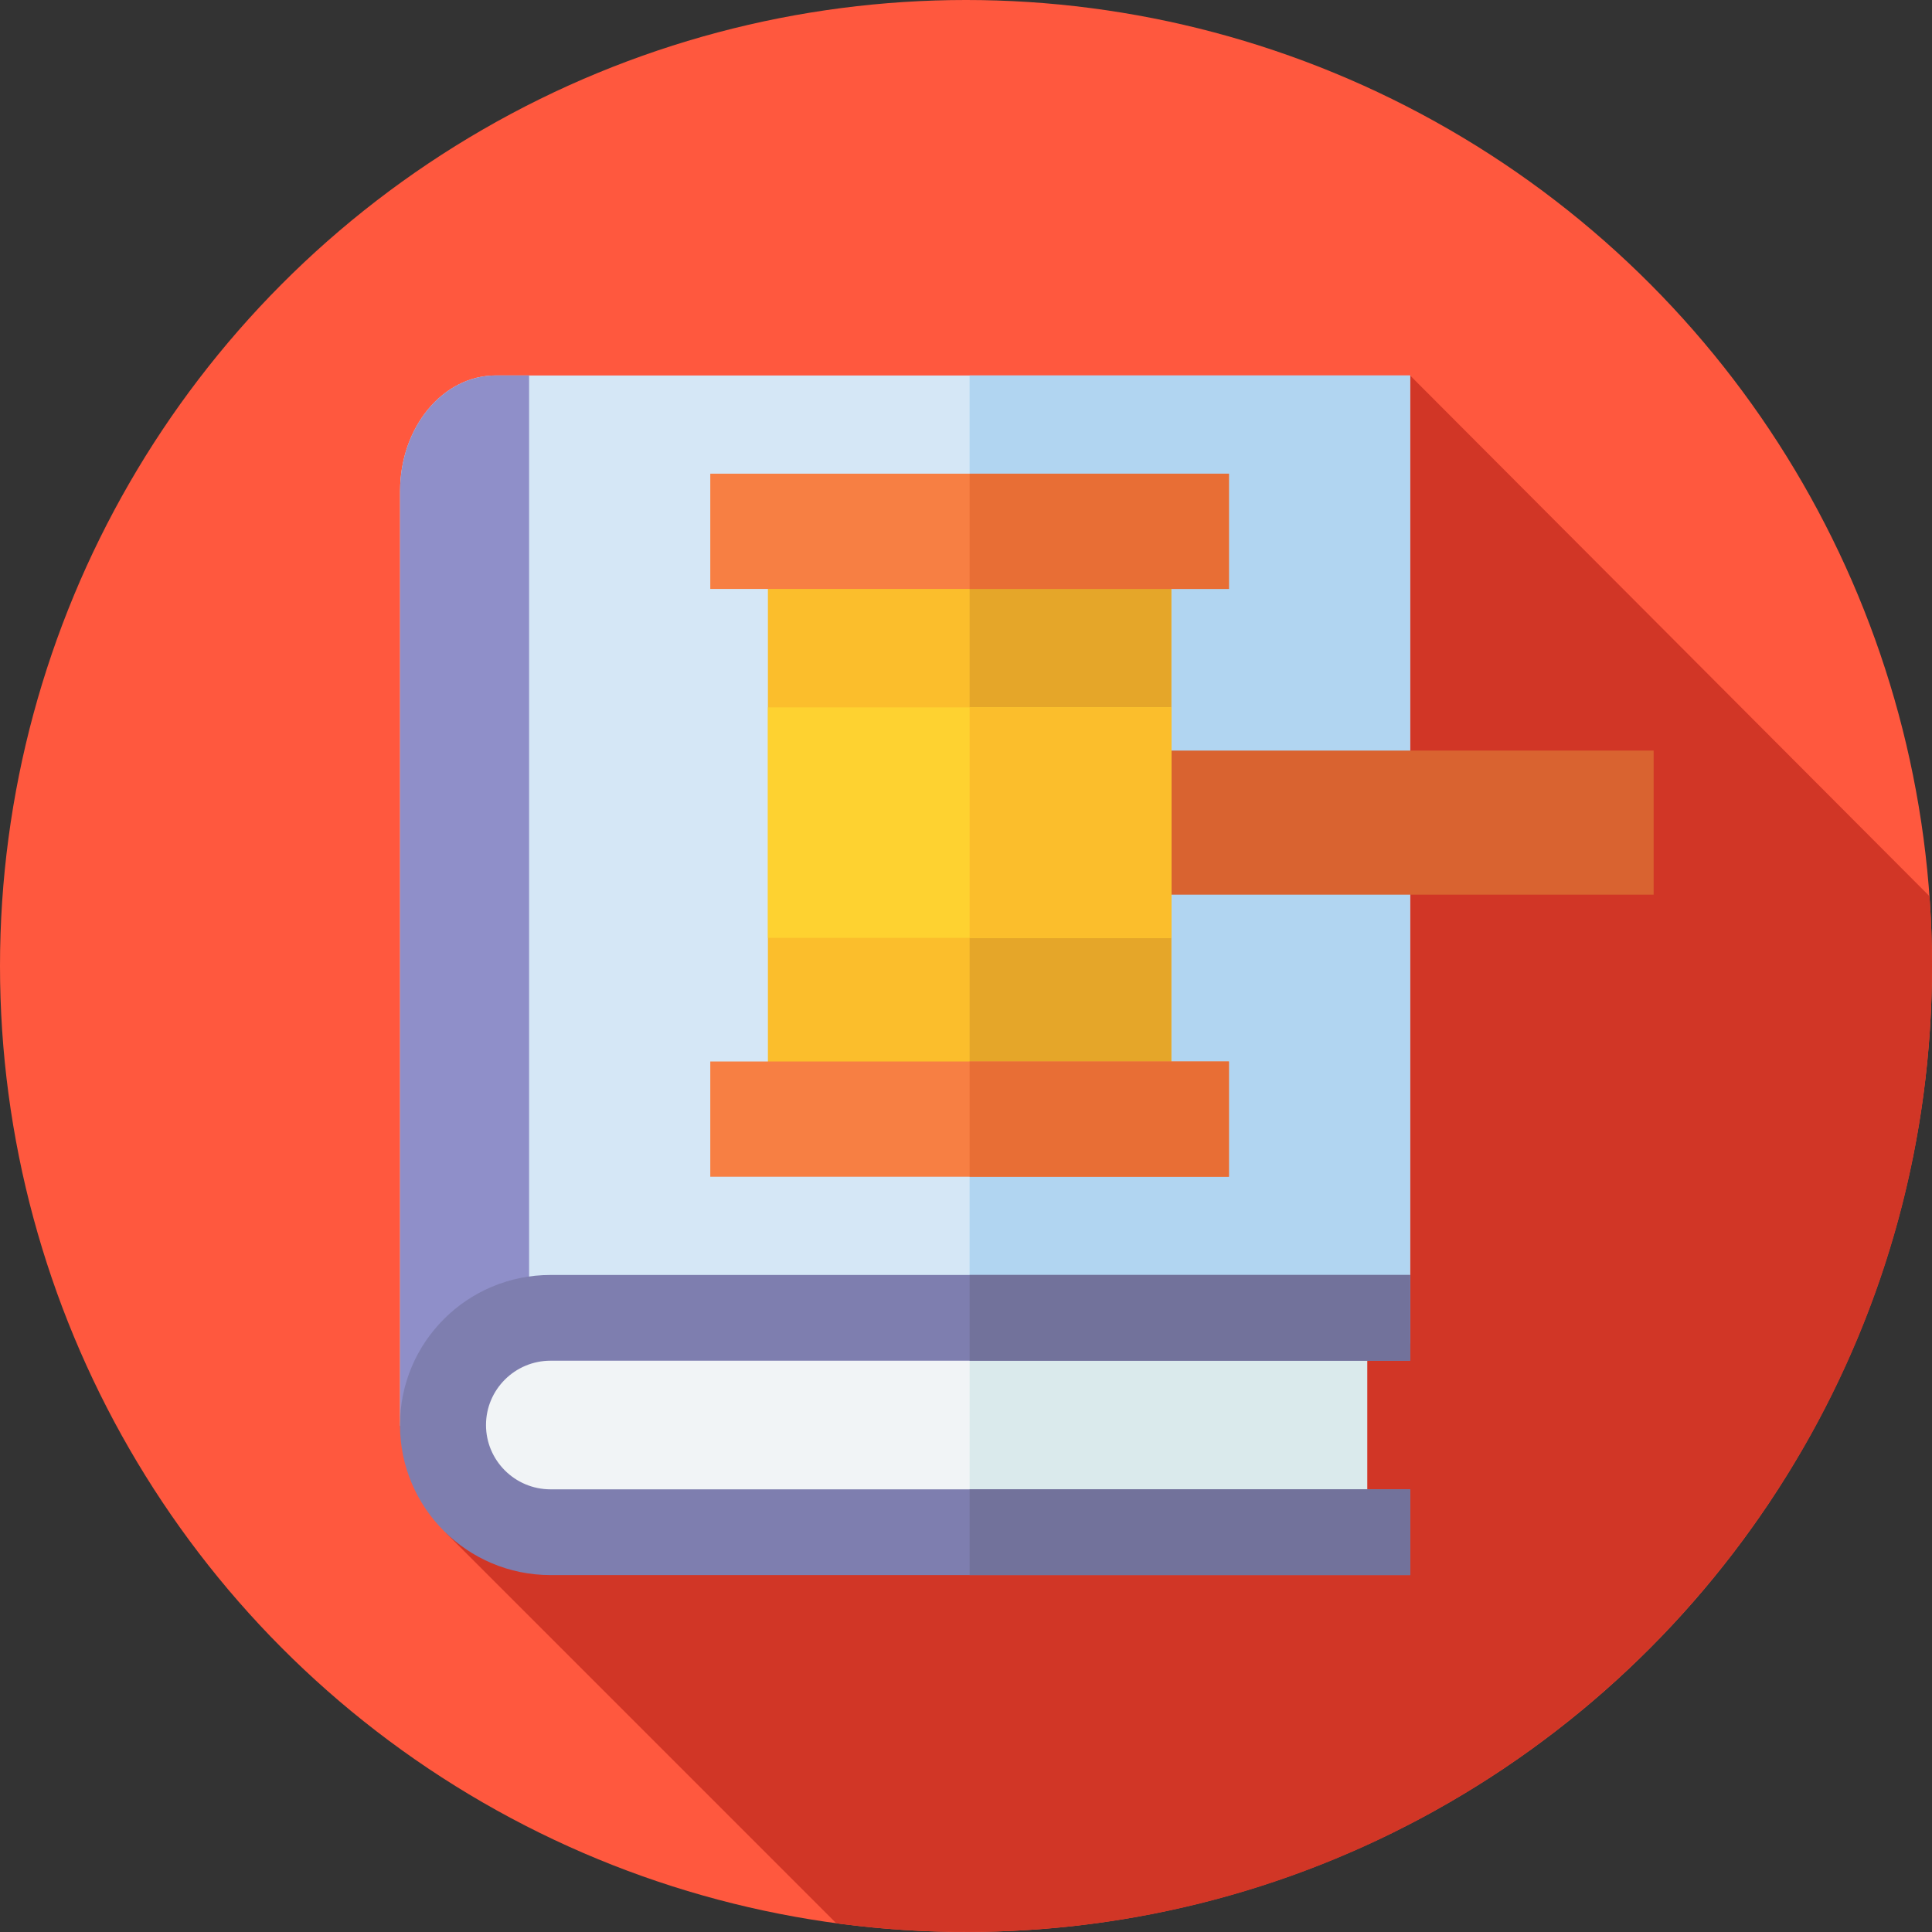 <svg id="Capa_1" enable-background="new 0 0 512 512" height="512" viewBox="0 0 512 512" width="512" xmlns="http://www.w3.org/2000/svg"><rect x="0" y="0" width="512" height="512" fill="#333333" stroke="none"/><g><circle cx="256" cy="256" fill="#ff583e" r="256"/><path d="m512 256c0 5.18-.15 10.34-.46 15.48-7.48 125.46-105.34 226.6-229.37 239.2-19.292 1.931-38.759 1.729-58-.66-.84-.1-1.67-.21-2.51-.32-.01-.01-.02-.01-.03-.01-.16-.15-103.47-103.47-103.47-103.47l255.53-306.72 137.64 138c.01.13.02.26.03.39.43 5.98.64 12.02.64 18.11z" fill="#d13626"/><path d="m149.745 99.499h-18.381c-13.971 0-25.3 13.667-25.338 30.543h-.002v.085 247.736l35.278-21.842h202.394 26.102 3.895v-256.522z" fill="#d5e7f6"/><path d="m256.954 99.499v256.522h86.741 26.102 3.895v-256.522z" fill="#b1d5f1"/><path d="m106.026 130.042h-.002v.085 245.577h3.488l30.705-19.011v-257.194h-8.853c-13.971 0-25.3 13.667-25.338 30.543z" fill="#8f8fc9"/><path d="m144.466 406.051c-15.024 0-27.247-12.742-27.247-28.405 0-15.662 12.223-28.405 27.247-28.405h217.852v56.809h-217.852z" fill="#f1f4f6"/><path d="m256.954 349.242h105.364v56.809h-105.364z" fill="#daeaec"/><path d="m362.318 394.689h-4.225-212.202c-9.427 0-17.096-7.645-17.096-17.043s7.669-17.043 17.096-17.043h212.202 4.225 11.398v-22.723h-227.825c-22.032 0-39.892 17.804-39.892 39.766 0 21.962 17.86 39.766 39.892 39.766h227.825v-22.724h-11.398z" fill="#7e7eaf"/><path d="m358.093 394.689h-101.139v22.724h116.762v-22.724h-11.397z" fill="#72729b"/><path d="m256.954 337.88v22.724h101.139 4.226l11.397-.001v-22.723z" fill="#72729b"/><path d="m299.879 198.912h138.353v38.179h-138.353z" fill="#d96330"/><path d="m203.503 140.04h106.902v155.922h-106.902z" fill="#fbbe2c"/><path d="m256.955 140.04h53.451v155.922h-53.451z" fill="#e5a629"/><path d="m203.503 187.458h106.902v61.087h-106.902z" fill="#fed230"/><path d="m256.955 187.458h53.451v61.087h-53.451z" fill="#fbbe2c"/><path d="m188.232 281.304h137.445v30.543h-137.445z" fill="#f77f43"/><path d="m188.232 125.532h137.445v30.543h-137.445z" fill="#f77f43"/><g fill="#e86e35"><path d="m256.955 281.303h68.722v30.543h-68.722z"/><path d="m256.955 125.532h68.722v30.543h-68.722z"/></g></g></svg>